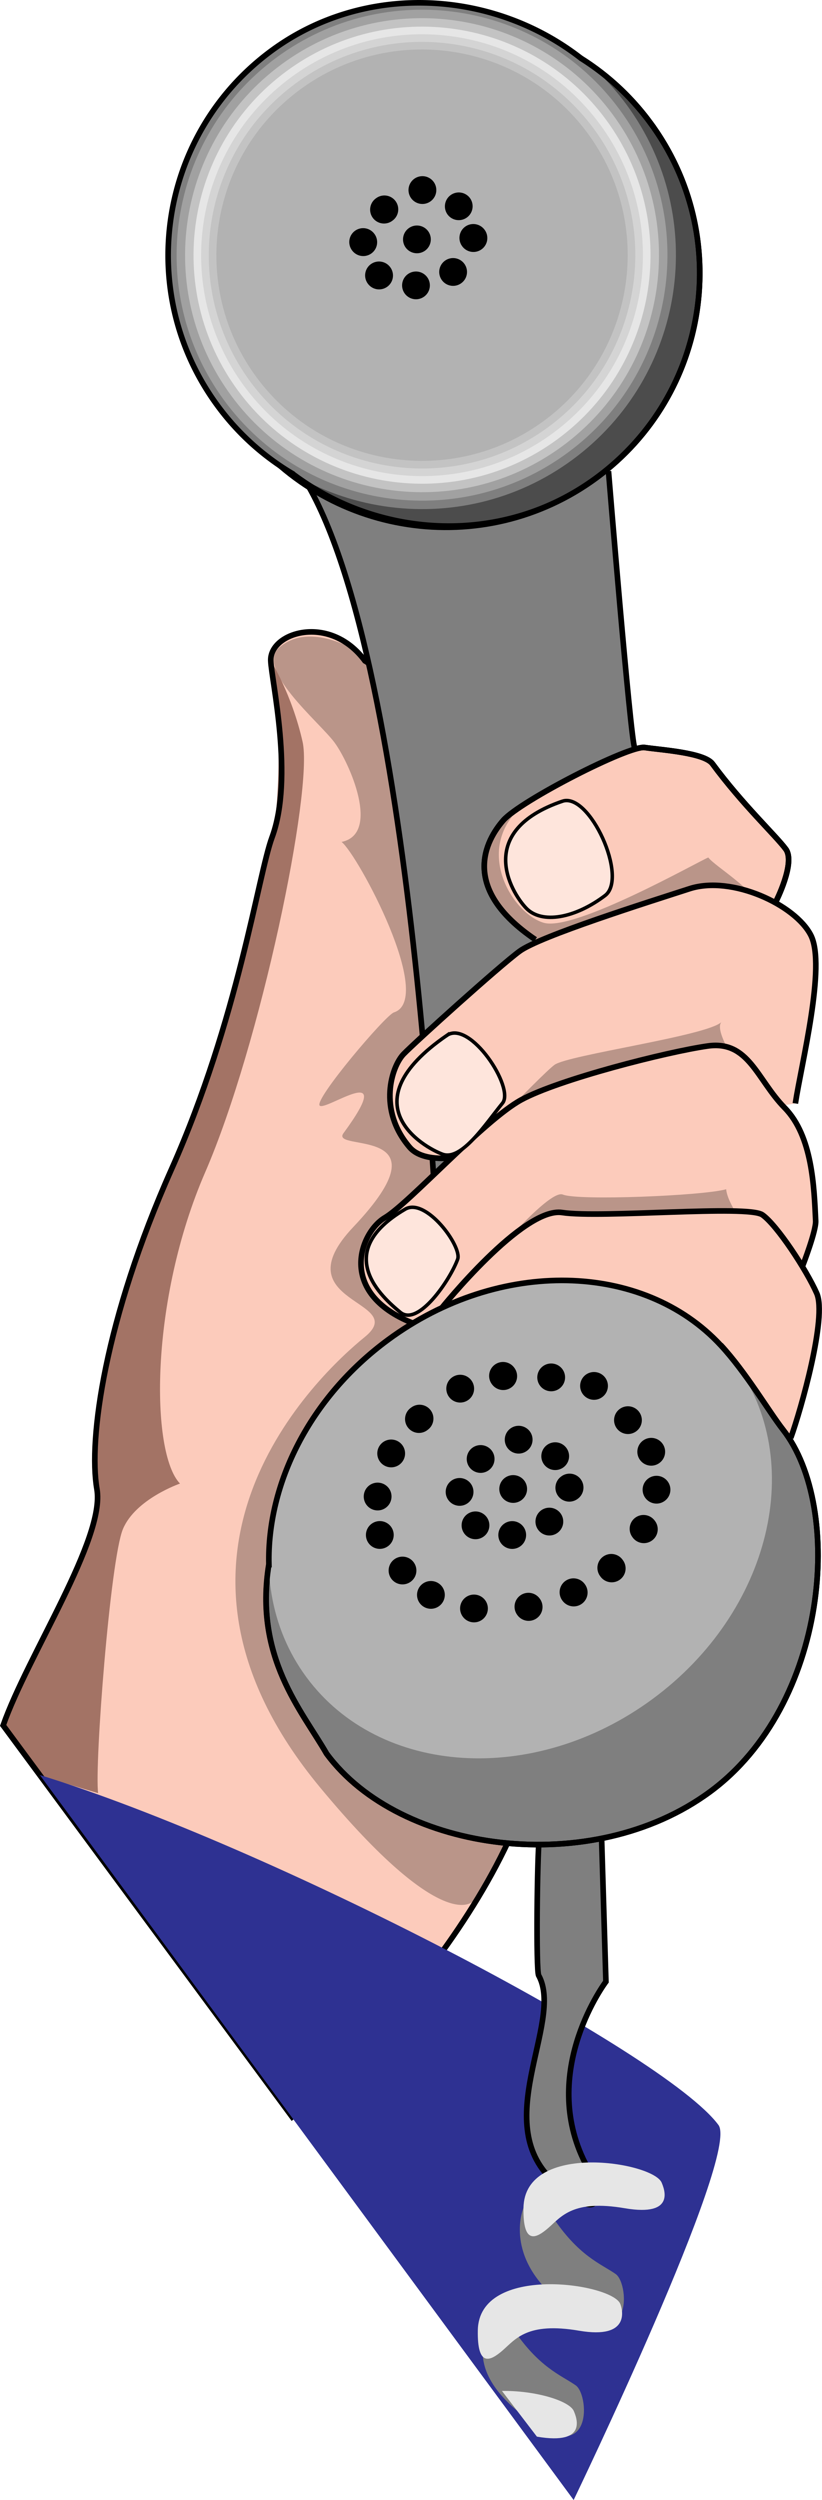 <svg xmlns="http://www.w3.org/2000/svg" width="82.054" height="249.512"><path fill="#fccbbb" d="M27.028 65.934c.067 1.98 2.332 11.668.125 17.64-1.379 3.735-3.351 18.117-10.035 33.125-6.68 15.004-8.297 26.977-7.445 31.91.855 4.938-6.887 16.563-9.36 23.594l28.848 39.07s19.594-16.68 24.402-35.175C58.372 157.605 45.298 70.91 36.434 65.96c-3.484-4.734-9.5-2.871-9.406-.027"/><path fill="#ba9589" d="M38.5 66.875s-6.562-5.602-10.566-2.305c-2.601 2.145 3.97 7.512 5.461 9.54 1.496 2.03 4.625 9.113.7 9.917 1.613 1.246 9.363 15.676 5.226 17.016-.844.273-7.914 8.61-7.418 9.289.5.676 7.942-4.805 2.383 2.766-1.414 1.925 10.762-.973.984 9.359-7.285 7.7 5.707 7.273 1.137 10.984-4.57 3.715-23.789 21.657-4.426 44.989 12.36 14.894 15.242 11.312 15.242 11.312L51.11 183S62.614 88.758 38.5 66.875"/><path fill="#a37365" d="m.313 172.203 3.707 5.035 5.774 1.727c-.367-2.86 1.219-23.344 2.476-26.356 1.258-3.011 5.696-4.543 5.696-4.543-2.942-3.05-3.032-18.285 2.511-31.058 5.543-12.778 10.805-38.211 9.727-42.98-1.078-4.77-3.176-8.094-3.176-8.094.934 1.746 1.11 13.785.125 17.64-.984 3.86-3.351 18.117-10.035 33.125-6.68 15.004-8.297 26.977-7.445 31.91.855 4.938-6.887 16.563-9.36 23.594"/><path fill="none" stroke="#000" stroke-width=".56" d="M27.028 65.934c.067 1.98 2.332 11.668.125 17.64-1.379 3.735-3.351 18.117-10.035 33.125-6.68 15.004-8.297 26.977-7.445 31.91.855 4.938-6.887 16.563-9.36 23.594l28.848 39.07s19.594-16.68 24.402-35.175C58.372 157.605 45.298 70.91 36.434 65.96c-3.484-4.734-9.5-2.871-9.406-.027zm0 0"/><path fill="#7f7f7f" d="M60.74 47.02s2.175 26.566 2.612 27.632c.438 1.067-19.601 51.293-19.601 51.293S41.087 59.06 28.55 45.34c-12.536-13.72 32.19 1.68 32.19 1.68"/><path fill="none" stroke="#000" stroke-width=".56" d="M60.74 47.02s2.175 26.566 2.612 27.632c.438 1.067-19.601 51.293-19.601 51.293S41.087 59.06 28.55 45.34c-12.536-13.72 32.19 1.68 32.19 1.68zm0 0"/><path fill="#2e3192" d="M57.263 249.512s16.62-34.489 14.457-37.426c-5.352-7.27-44.793-27.848-67.747-34.934l53.29 72.36"/><path fill="#7f7f7f" d="M58.204 215.453c-4.234-9.055 2.281-17.676 2.281-17.676l-.437-14.511c-2.727-1.817-6.215.058-6.215.058-.215 2.07-.34 13.328-.063 13.832 2.594 4.7-5.168 14.938 1.754 20.793 6.918 5.856 2.68-2.496 2.68-2.496"/><path fill="none" stroke="#000" stroke-width=".56" d="M58.204 215.453c-4.234-9.055 2.281-17.676 2.281-17.676l-.437-14.511c-2.727-1.817-6.215.058-6.215.058-.215 2.07-.34 13.328-.063 13.832 2.594 4.7-5.168 14.938 1.754 20.793 6.918 5.856 2.68-2.496 2.68-2.496zm0 0"/><path fill="#7f7f7f" d="M52.255 220.355s-1.922 4.485 3.058 8.875c7.946 7.016 7.598-1.25 6.149-2.27-1.446-1.019-3.735-1.769-6.414-5.878-2.68-4.113-2.793-.727-2.793-.727m-3.469 12.293s-2.441 3.301 2.535 7.696c7.95 7.011 7.602-1.25 6.152-2.274-1.445-1.02-3.734-1.77-6.414-5.879-2.683-4.113-2.273.457-2.273.457"/><path fill="#e6e6e6" d="M66.052 217.844c-.852-2.074-13.692-4.153-13.797 2.511-.063 3.696 1.23 3.094 2.5 1.985 1.27-1.11 2.433-2.836 7.605-1.95 5.172.883 3.91-2.011 3.692-2.546m-4.137 12.09c-.852-2.075-14.113-4.02-14.219 2.648-.062 3.695 1.23 3.09 2.5 1.98 1.27-1.109 2.434-2.832 7.606-1.949 5.171.887 4.332-2.144 4.113-2.68m-8.32 13.254c5.171.887 3.91-2.007 3.691-2.542-.426-1.036-3.852-2.075-7.18-2.02l3.489 4.562"/><path fill="#4c4c4c" d="M64.915 12.254C56.615.984 40.75-1.422 29.48 6.875c-11.273 8.3-13.68 24.168-5.379 35.437 8.301 11.27 24.164 13.676 35.434 5.375 11.27-8.296 13.676-24.164 5.379-35.433"/><path fill="none" stroke="#000" stroke-width=".56" d="M64.915 12.254C56.615.984 40.75-1.422 29.48 6.875c-11.273 8.3-13.68 24.168-5.379 35.437 8.301 11.27 24.164 13.676 35.434 5.375 11.27-8.296 13.676-24.164 5.379-35.433zm0 0"/><path fill="#7f7f7f" d="M57.157 45.875c-11.27 8.297-27.137 5.89-35.434-5.379-8.3-11.27-5.894-27.133 5.375-35.434 11.27-8.3 27.137-5.894 35.438 5.375 8.297 11.274 5.89 27.137-5.379 35.438"/><path fill="#a1a1a1" d="M56.657 45.191c-10.894 8.028-26.23 5.7-34.254-5.195-8.023-10.894-5.695-26.23 5.2-34.254 10.894-8.023 26.23-5.695 34.25 5.2 8.023 10.894 5.695 26.23-5.196 34.25"/><path fill="#c3c3c3" d="M56.153 44.516c-10.515 7.746-25.324 5.496-33.07-5.024-7.746-10.515-5.5-25.324 5.02-33.07 10.515-7.746 25.324-5.5 33.07 5.02 7.746 10.519 5.5 25.324-5.02 33.074"/><path fill="#e6e6e6" d="M55.653 43.832c-10.14 7.473-24.422 5.305-31.89-4.84-7.47-10.14-5.305-24.422 4.84-31.89 10.144-7.47 24.421-5.301 31.89 4.84 7.469 10.144 5.305 24.421-4.84 31.89"/><path fill="#d4d4d4" d="M55.204 43.223c-9.805 7.218-23.61 5.125-30.828-4.68-7.223-9.805-5.13-23.606 4.68-30.828C38.86.496 52.66 2.59 59.88 12.395c7.222 9.804 5.125 23.605-4.676 30.828"/><path fill="#c3c3c3" d="M54.75 42.61c-9.464 6.972-22.792 4.949-29.765-4.52-6.969-9.465-4.949-22.79 4.52-29.762 9.468-6.973 22.793-4.95 29.765 4.516 6.973 9.465 4.95 22.793-4.52 29.765"/><path fill="#b2b2b2" d="M54.302 41.996c-9.13 6.723-21.98 4.774-28.704-4.355-6.722-9.13-4.773-21.98 4.356-28.704 9.129-6.722 21.98-4.769 28.703 4.36 6.723 9.125 4.774 21.976-4.355 28.7"/><path d="M42.735 23.07a1.386 1.386 0 0 0-1.937-.293 1.386 1.386 0 0 0-.297 1.938 1.394 1.394 0 0 0 1.941.293c.614-.453.746-1.32.293-1.938m4.199-3.27a1.386 1.386 0 1 0-2.23 1.645 1.386 1.386 0 0 0 2.23-1.644m1.43 3.121a1.389 1.389 0 0 0-1.937-.293 1.39 1.39 0 0 0-.297 1.937 1.387 1.387 0 1 0 2.234-1.644m-2.019 3.398a1.385 1.385 0 1 0-2.23 1.645c.452.617 1.32.75 1.937.293.617-.453.75-1.32.293-1.938m-3.707 1.34a1.385 1.385 0 1 0-.293 1.938c.617-.453.75-1.32.293-1.938m-3.661-.957a1.386 1.386 0 1 0-2.229 1.645 1.386 1.386 0 0 0 2.23-1.645m-1.594-3.343a1.385 1.385 0 1 0-2.23 1.642 1.385 1.385 0 0 0 2.23-1.643m2.101-3.285a1.382 1.382 0 0 0-1.937-.293 1.386 1.386 0 1 0 1.644 2.23c.614-.452.746-1.32.293-1.937m3.797-1.929a1.387 1.387 0 1 0-2.232 1.649 1.387 1.387 0 0 0 2.232-1.65"/><path fill="none" stroke="#000" stroke-width=".56" d="M29.157 47.246a25.225 25.225 0 0 1-7.434-6.75c-8.3-11.27-5.894-27.133 5.375-35.434 9.368-6.898 22.184-6.062 30.918.77a25.228 25.228 0 0 1 6.899 6.422c8.297 11.27 5.89 27.137-5.379 35.433-9.25 6.817-21.66 6.157-30.379-.44zm0 0"/><path fill="#fccbbb" stroke="#000" stroke-width=".56" d="M77.442 90.008s1.996-3.903 1-5.258c-.996-1.352-4.332-4.461-7.32-8.52-.828-1.125-5.195-1.386-6.762-1.625-1.566-.238-12.422 5.325-14.12 7.27-1.696 1.945-4.427 6.734 3.202 11.898"/><path fill="#ba9589" d="M51.821 80.71c-2.258 1.661-9.031 8.044 5.133 14.997 14.164 6.957 19.137-4.703 19.137-4.703-.485-2.078-4.723-4.524-5.387-5.426-1.066.442-13.336 7.39-16.41 6.524-3.07-.868-6.938-7.063-2.473-11.391"/><path fill="#fccbbb" stroke="#000" stroke-width=".56" d="M79.395 110.129c.594-3.914 3.09-13.75 1.547-16.785-1.543-3.04-7.898-6.008-12.113-4.645-4.211 1.363-14.938 4.742-16.965 6.238-2.031 1.493-10.383 9.036-11.57 10.258-1.188 1.223-2.63 5.528.59 9.301 1.273 1.496 4.246 1.047 4.246 1.047"/><path fill="#ba9589" d="M76.477 110.887c-1.601-2.645-5.421-7.832-4.457-8.887-1.414 1.387-15.32 3.281-16.672 4.277-1.351.996-10.167 10.274-10.167 10.274l31.296-5.664"/><path fill="#fccbbb" stroke="#000" stroke-width=".56" d="M41.227 132.062c-7.671-3.042-5.234-9.093-2.812-10.53 2.422-1.434 9.883-9.716 13.598-11.755 3.714-2.039 14.546-4.8 18.64-5.382 4.094-.579 4.899 3.347 7.676 6.171 2.773 2.825 2.934 7.918 3.094 11.286.047 1.007-1.274 4.414-1.274 4.414"/><path fill="#ba9589" d="M79.235 128.328s-6.547-7-6.746-9.637c-2.3.653-14.797 1.16-16.3.532-1.508-.63-8.641 8.101-8.641 8.101l31.687 1.004"/><path fill="#fee5dc" d="M56.138 79.965c2.703-.926 6.605 7.64 4.261 9.414-2.996 2.266-6.328 2.887-7.883 1.25-1.554-1.637-5.093-7.68 3.622-10.664"/><path fill="none" stroke="#000" stroke-width=".35" d="M56.138 79.965c2.703-.926 6.605 7.64 4.261 9.414-2.996 2.266-6.328 2.887-7.883 1.25-1.554-1.637-5.093-7.68 3.622-10.664zm0 0"/><path fill="none" stroke="#000" stroke-width=".56" d="M77.442 90.008s1.996-3.903 1-5.258c-.996-1.352-4.332-4.461-7.32-8.52-.828-1.125-5.195-1.386-6.762-1.625-1.566-.238-12.422 5.325-14.12 7.27-1.696 1.945-4.427 6.734 3.202 11.898"/><path fill="#fee5dc" d="M44.602 103.34c2.305-1.59 6.805 5.234 5.559 6.758-1.672 2.047-4.082 5.789-5.98 5.101-1.899-.691-9.461-5.047.421-11.86"/><path fill="none" stroke="#000" stroke-width=".35" d="M44.602 103.34c2.305-1.59 6.805 5.234 5.559 6.758-1.672 2.047-4.082 5.789-5.98 5.101-1.899-.691-9.461-5.047.421-11.86zm0 0"/><path fill="#fee5dc" d="M40.45 120.68c2.063-1.207 5.695 3.722 5.234 4.996-.746 2.054-3.941 6.77-5.722 5.3-1.778-1.472-6.922-5.956.488-10.296"/><path fill="none" stroke="#000" stroke-width=".35" d="M40.45 120.68c2.063-1.207 5.695 3.722 5.234 4.996-.746 2.054-3.941 6.77-5.722 5.3-1.778-1.472-6.922-5.956.488-10.296zm0 0"/><path fill="#7f7f7f" d="M78.141 144.781s-3.902-8.601-3.605-10.558c.297-1.957-8.266-2.254-8.266-2.254l11.871 12.812"/><path fill="#fccbbb" stroke="#000" stroke-width=".56" d="M78.938 143.504c1.032-2.848 3.633-12.067 2.59-14.43-1.043-2.36-3.972-6.808-5.422-7.828-1.445-1.023-16.074.363-19.992-.23-3.914-.594-12.066 9.582-12.066 9.582"/><path fill="#7f7f7f" stroke="#000" stroke-width=".56" d="M26.856 156.125c-1.508 9.281 3.29 14.617 5.742 18.895 7.293 9.902 26.477 12.496 38.274 3.808 11.8-8.687 13.406-28.308 7.289-36.144-1.383-1.766-3.73-5.774-6.227-8.454"/><path fill="#b2b2b2" d="M73.302 135.906c-7.29-9.898-22.766-10.883-34.563-2.191-11.8 8.687-15.453 23.758-8.164 33.656 7.293 9.902 22.77 10.883 34.566 2.195 11.797-8.687 15.454-23.757 8.16-33.66"/><path fill="none" stroke="#000" stroke-width=".56" d="M26.84 156.113c-1.507 9.285 3.305 14.63 5.758 18.907 7.293 9.902 26.477 12.496 38.274 3.808 11.8-8.687 13.406-28.308 7.289-36.144-1.383-1.766-3.723-5.739-6.219-8.422-7.726-8.336-22.097-8.73-33.203-.547-7.844 5.773-12.074 14.379-11.898 22.398zm0 0"/><path d="M52.345 147.785a1.393 1.393 0 0 0-1.942-.293 1.386 1.386 0 1 0 1.941.293m4.2-3.265a1.385 1.385 0 1 0-2.23 1.643 1.385 1.385 0 0 0 2.23-1.643m1.429 3.12a1.382 1.382 0 0 0-1.937-.292 1.386 1.386 0 1 0 1.645 2.23c.613-.453.746-1.32.292-1.937m-2.019 3.398a1.39 1.39 0 0 0-1.938-.297 1.39 1.39 0 0 0-.293 1.942 1.385 1.385 0 1 0 2.231-1.645m-3.707 1.34a1.385 1.385 0 1 0-2.232 1.644 1.385 1.385 0 0 0 2.232-1.644m-3.66-.957a1.385 1.385 0 1 0-2.23 1.643 1.385 1.385 0 0 0 2.23-1.643m-1.594-3.348a1.39 1.39 0 0 0-1.937-.293 1.382 1.382 0 0 0-.293 1.938c.453.617 1.32.75 1.933.297a1.39 1.39 0 0 0 .297-1.942m2.102-3.285a1.393 1.393 0 0 0-1.942-.293 1.389 1.389 0 0 0-.293 1.938c.457.617 1.32.75 1.938.293.617-.454.75-1.32.297-1.938m3.796-1.926a1.39 1.39 0 0 0-1.94-.293 1.389 1.389 0 0 0-.294 1.938c.453.617 1.32.75 1.938.293.617-.453.75-1.32.296-1.938m10.907-1.949a1.385 1.385 0 1 0-.293 1.938c.617-.454.75-1.32.293-1.938m2.324 3.156a1.385 1.385 0 1 0-2.23 1.645c.456.617 1.32.75 1.937.293.617-.453.75-1.32.293-1.938m.528 3.785a1.385 1.385 0 1 0-2.231 1.645c.453.617 1.32.75 1.937.293.617-.453.75-1.32.293-1.938m-1.293 3.911a1.386 1.386 0 0 0-1.937-.297 1.383 1.383 0 0 0-.293 1.937 1.385 1.385 0 1 0 2.23-1.64m-3.199 3.918a1.386 1.386 0 1 0-2.23 1.645 1.386 1.386 0 1 0 2.23-1.645m-3.773 2.433a1.386 1.386 0 1 0-2.23 1.645 1.385 1.385 0 1 0 2.23-1.645m-4.52 1.414a1.385 1.385 0 1 0-2.23 1.645 1.386 1.386 0 1 0 2.23-1.645m-5.434.179a1.386 1.386 0 0 0-1.937-.296 1.382 1.382 0 0 0-.293 1.938c.453.617 1.32.75 1.938.296a1.39 1.39 0 0 0 .293-1.937m-4.301-1.356A1.385 1.385 0 1 0 41.9 160a1.385 1.385 0 1 0 2.23-1.645m-2.836-2.433A1.385 1.385 0 1 0 41 157.86c.617-.454.75-1.321.293-1.938m-2.261-3.547a1.386 1.386 0 0 0-2.234 1.645c.453.617 1.32.746 1.937.292.617-.453.75-1.32.297-1.937m-.219-3.84a1.393 1.393 0 0 0-1.941-.293 1.39 1.39 0 0 0-.293 1.938c.453.617 1.32.75 1.937.297.618-.457.75-1.325.297-1.942m1.352-4.297a1.386 1.386 0 0 0-1.938-.297 1.386 1.386 0 0 0 1.645 2.235 1.386 1.386 0 0 0 .293-1.938m2.832-3.476a1.382 1.382 0 0 0-1.938-.293 1.386 1.386 0 1 0 1.64 2.23c.618-.453.751-1.32.298-1.937m4.059-2.989a1.386 1.386 0 1 0-2.235 1.642 1.386 1.386 0 0 0 2.235-1.642m4.292-1.25a1.386 1.386 0 1 0-2.23 1.645 1.385 1.385 0 1 0 2.23-1.645m4.79.125a1.386 1.386 0 1 0-2.235 1.642 1.386 1.386 0 0 0 2.235-1.642m4.273.848a1.389 1.389 0 0 0-1.938-.293 1.389 1.389 0 0 0-.292 1.938c.457.617 1.32.75 1.937.293.617-.454.75-1.32.293-1.938"/></svg>
